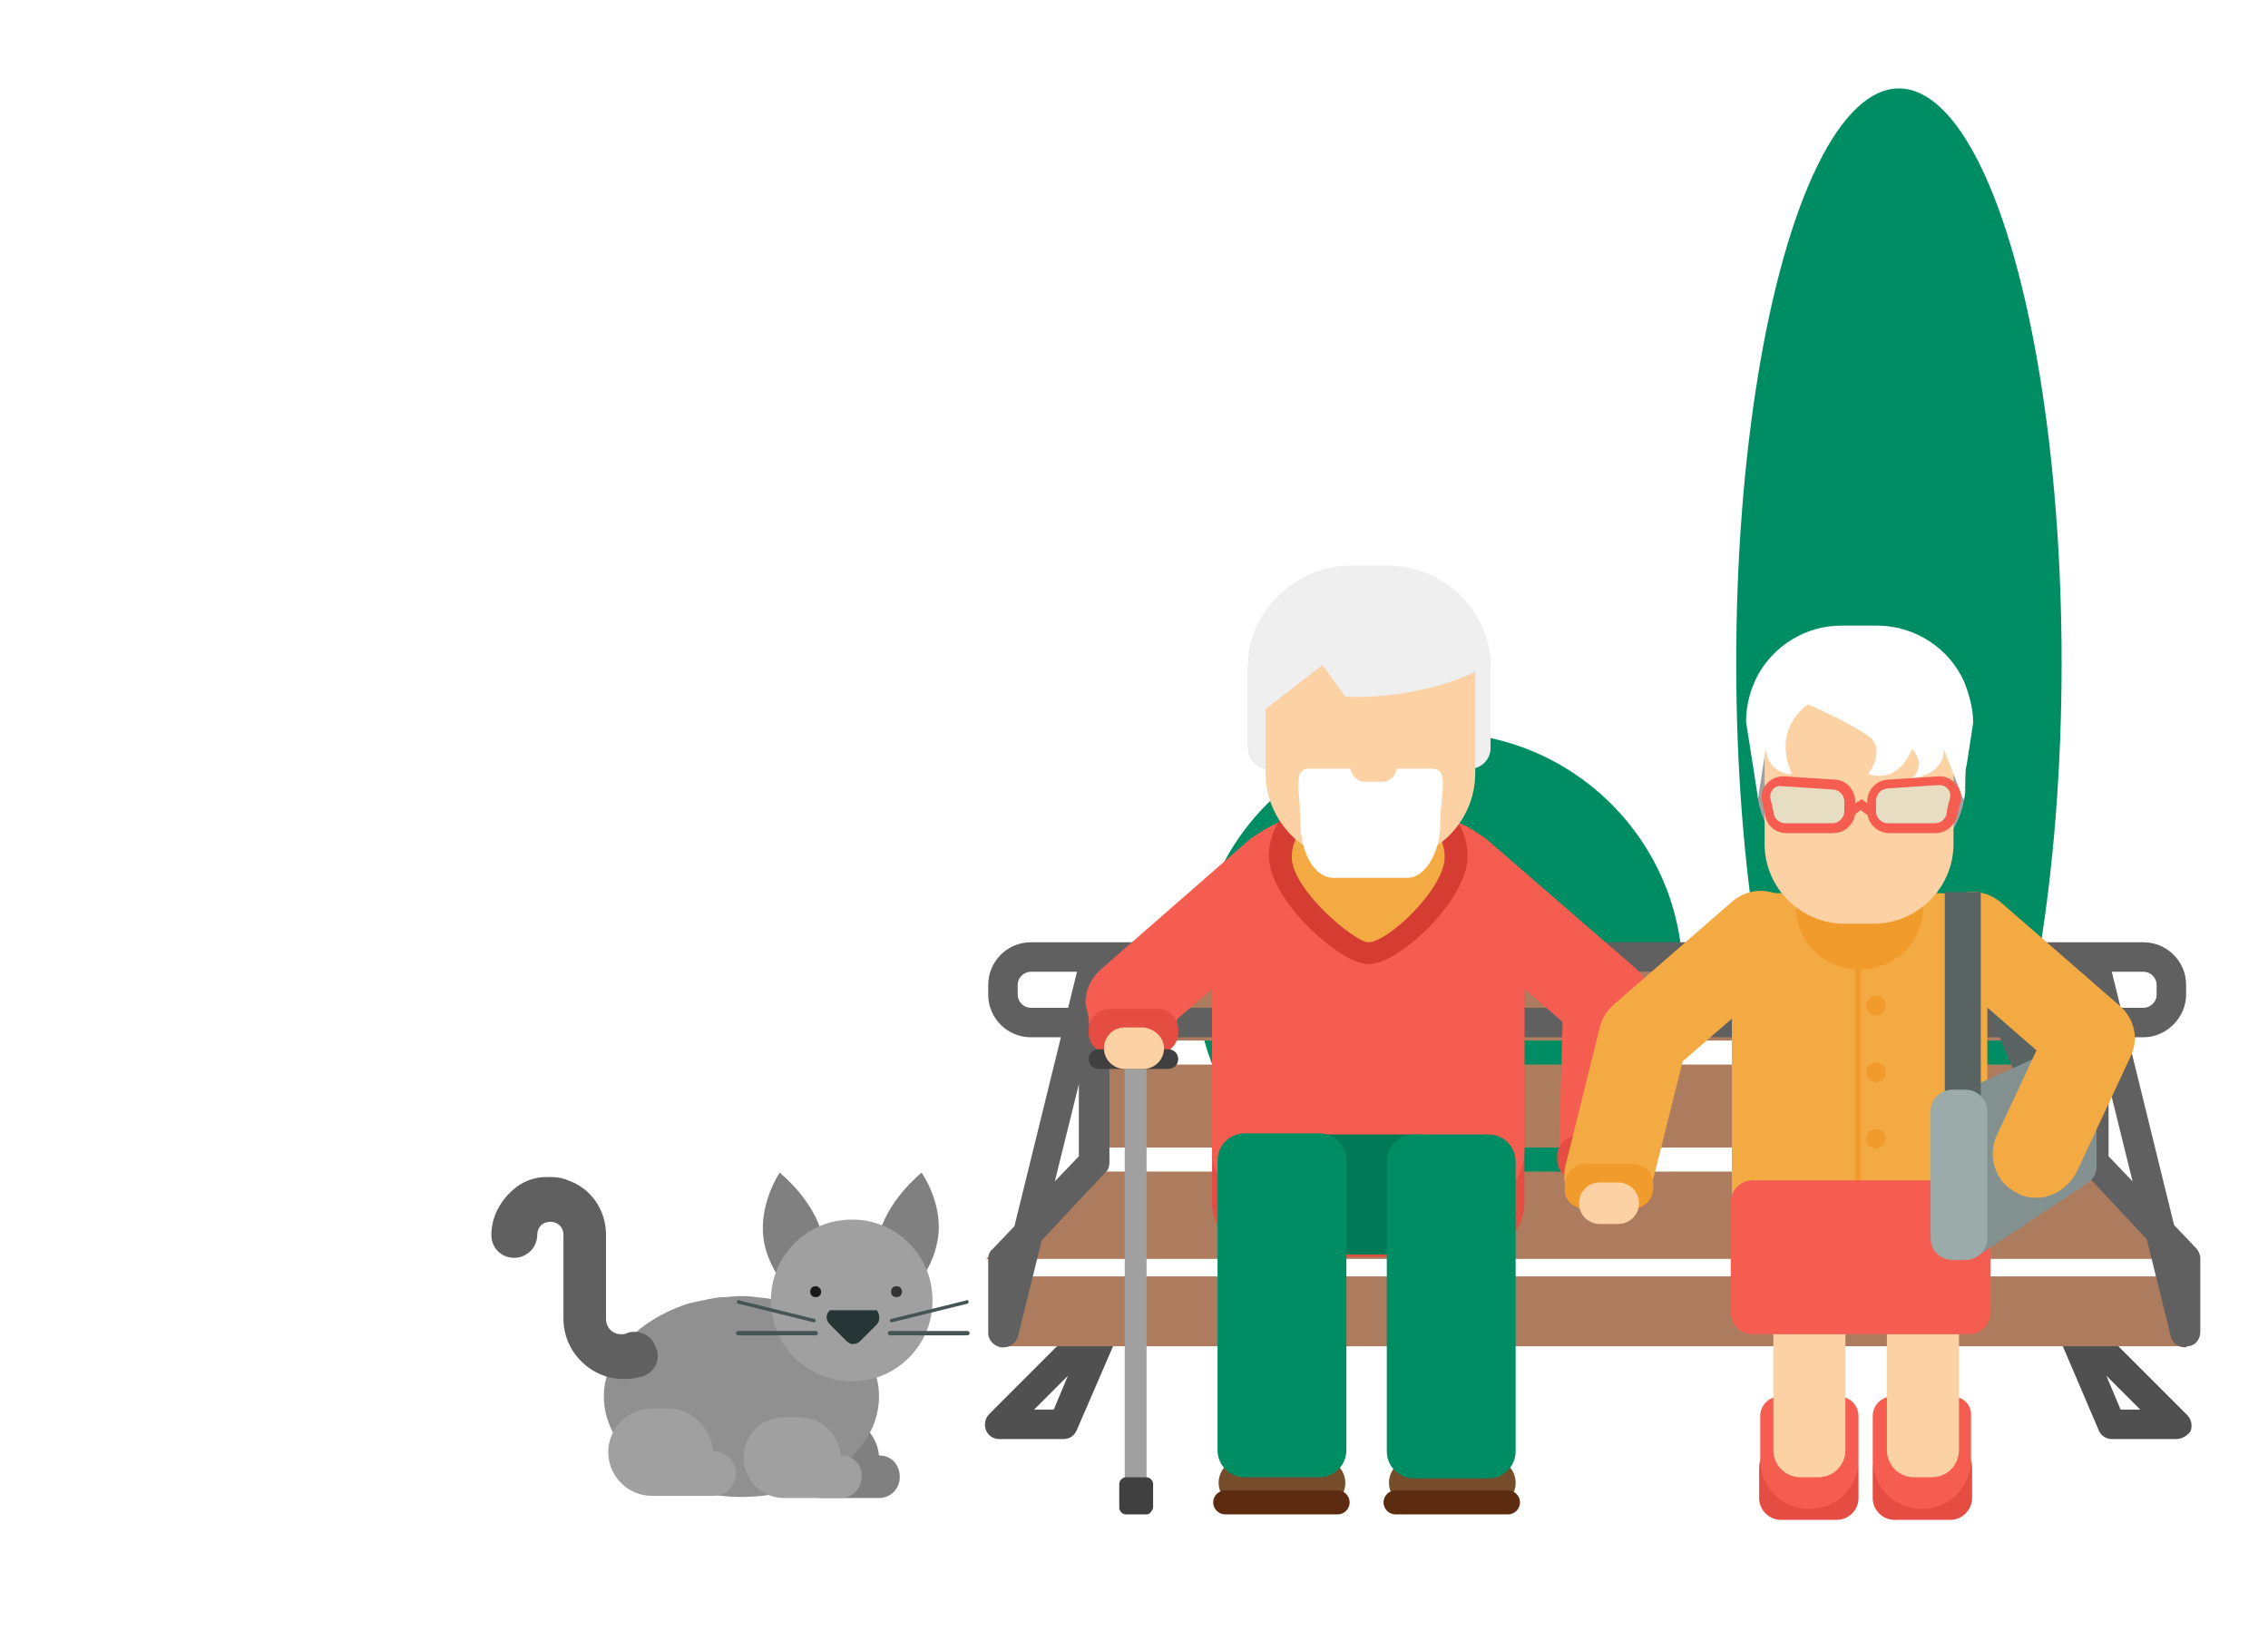 <?xml version="1.0" encoding="utf-8"?>
<!-- Generator: Adobe Illustrator 23.0.1, SVG Export Plug-In . SVG Version: 6.00 Build 0)  -->
<svg version="1.1" xmlns="http://www.w3.org/2000/svg" xmlns:xlink="http://www.w3.org/1999/xlink" x="0px" y="0px" viewBox="0 0 207.7 149.4" style="enable-background:new 0 0 207.7 149.4;" xml:space="preserve">
  <style type="text/css">
	.st0{fill:#008D63;}
	.st1{fill:#505050;}
	.st2{fill:#AD7C5E;}
	.st3{fill:#606060;}
	.st4{fill:#A0A0A0;}
	.st5{fill:#E54D42;}
	.st6{fill:#F55D51;}
	.st7{fill:#F3AA43;}
	.st8{fill:#D53D33;}
	.st9{fill:#FCD1A4;}
	.st10{fill:#C0C0C0;}
	.st11{fill:#EFEFEF;}
	.st12{fill:#FFFFFF;}
	.st13{fill:#404040;}
	.st14{fill:#754D2A;}
	.st15{fill:#5D2C10;}
	.st16{fill:#007A56;}
	.st17{fill:#596362;}
	.st18{fill:#839190;}
	.st19{fill:#F19B2C;}
	.st20{fill:#E6DDC2;}
	.st21{fill:#D5E5E6;}
	.st22{fill:#9AABAA;}
	.st23{fill:#808080;}
	.st24{fill:#909090;}
	.st25{fill:#263536;}
	.st26{fill:#1A1A1A;}
	.st27{fill:#333333;}
	.st28{fill:#455556;}
</style>
  <g id="background"></g>
  <g id="illustration">
    <g>
      <g>
        <g>
          <ellipse class="st0" cx="173.9" cy="60.7" rx="14.9" ry="52.6" />
        </g>
      </g>
      <g>
        <g>
          <path class="st0" d="M154.1,89.4c0,12.3-10,22.3-22.3,22.3c-12.3,0-22.3-10-22.3-22.3s10-22.3,22.3-22.3
					C144.1,67.1,154.1,77.1,154.1,89.4z" />
        </g>
      </g>
      <g>
        <g>
          <g>
            <g>
              <path class="st1" d="M97.4,131.8h-5.9c-0.5,0-1-0.3-1.2-0.8c-0.2-0.5-0.1-1.1,0.3-1.5l10.3-10.3c0.5-0.5,1.2-0.5,1.7-0.2
							c0.5,0.4,0.7,1.1,0.5,1.6L98.6,131C98.4,131.5,97.9,131.8,97.4,131.8z M94.7,129.1h1.8l1.3-3.1L94.7,129.1z" />
            </g>
          </g>
        </g>
        <g>
          <g>
            <g>
              <path class="st1" d="M199.3,131.8h-5.9c-0.5,0-1-0.3-1.2-0.8l-4.4-10.3c-0.3-0.6,0-1.3,0.5-1.6c0.5-0.4,1.3-0.3,1.7,0.2
							l10.3,10.3c0.4,0.4,0.5,1,0.3,1.5C200.3,131.5,199.8,131.8,199.3,131.8z M194.2,129.1h1.8l-3.1-3.1L194.2,129.1z" />
            </g>
          </g>
        </g>
        <g>
          <g>
            <g>
              <rect x="100.2" y="87.7" class="st2" width="91.6" height="7.6" />
            </g>
          </g>
          <g>
            <g>
              <rect x="100.2" y="97.5" class="st2" width="91.6" height="7.6" />
            </g>
          </g>
          <g>
            <g>
              <polygon class="st2" points="200.3,115.3 90.3,115.3 99.1,107.3 191.8,107.3 						" />
            </g>
          </g>
          <g>
            <g>
              <rect x="91.9" y="116.9" class="st2" width="108.5" height="6.4" />
            </g>
          </g>
          <g>
            <g>
              <g>
                <path class="st3" d="M196.3,95H94.4c-2.1,0-3.9-1.7-3.9-3.9v-0.9c0-2.1,1.7-3.9,3.9-3.9h101.9c2.1,0,3.9,1.7,3.9,3.9v0.9
								C200.2,93.2,198.4,95,196.3,95z M94.4,89c-0.6,0-1.2,0.5-1.2,1.2v0.9c0,0.6,0.5,1.2,1.2,1.2h101.9c0.6,0,1.2-0.5,1.2-1.2
								v-0.9c0-0.6-0.5-1.2-1.2-1.2H94.4z" />
              </g>
            </g>
          </g>
        </g>
        <g>
          <g>
            <g>
              <path class="st3" d="M91.9,123.4c-0.1,0-0.1,0-0.2,0c-0.7-0.1-1.2-0.7-1.2-1.3v-6.8c0-0.3,0.1-0.7,0.4-0.9l2-2.1l6-24.4
							c0.2-0.7,0.8-1.1,1.5-1c0.7,0.1,1.2,0.7,1.2,1.3v18.3c0,0.3-0.1,0.7-0.4,0.9l-5.8,6.2l-2.2,8.9C93,123,92.5,123.4,91.9,123.4z
							 M98.8,99.3l-2.2,8.9l2.2-2.3V99.3z" />
            </g>
          </g>
        </g>
        <g>
          <g>
            <g>
              <path class="st3" d="M200.1,123.4c-0.6,0-1.2-0.4-1.3-1l-2.2-8.9l-5.8-6.2c-0.2-0.2-0.4-0.6-0.4-0.9V88.1
							c0-0.7,0.5-1.3,1.2-1.3c0.7-0.1,1.3,0.4,1.5,1l6,24.4l2,2.1c0.2,0.2,0.4,0.6,0.4,0.9v6.8c0,0.7-0.5,1.3-1.2,1.3
							C200.2,123.4,200.1,123.4,200.1,123.4z M193.1,105.9l2.2,2.3l-2.2-8.9V105.9z" />
            </g>
          </g>
        </g>
      </g>
      <g>
        <g>
          <g>
            <path class="st4" d="M104,138L104,138c-0.6,0-1-0.5-1-1V98c0-0.6,0.5-1,1-1l0,0c0.6,0,1,0.5,1,1V137
						C105,137.6,104.6,138,104,138z" />
          </g>
        </g>
        <g>
          <g>
            <path class="st5" d="M139.6,84.5v25.6c0,2.8-2.3,5-5,5H116c-2.8,0-5-2.3-5-5V84.5c0-5.5,4.4-9.9,9.9-9.9h8.8
						C135.1,74.5,139.6,79,139.6,84.5z" />
          </g>
        </g>
        <g>
          <g>
            <path class="st6" d="M139.6,84.5v20.9c0,2.8-2.3,5-5,5H116c-2.8,0-5-2.3-5-5V84.5c0-5.5,4.4-9.9,9.9-9.9h8.8
						C135.1,74.5,139.6,79,139.6,84.5z" />
          </g>
        </g>
        <g>
          <g>
            <path class="st6" d="M103.7,97.1c-2.2,0-4-1.7-4-3.9l-0.3-1.3c0-1.2,0.5-2.3,1.4-3.1L114.3,77c1.7-1.5,4.2-1.3,5.7,0.4
						c1.5,1.7,1.3,4.2-0.4,5.7l-12.1,10.5l0.3-0.6C107.8,95.2,106.1,97.1,103.7,97.1C103.8,97.1,103.8,97.1,103.7,97.1z" />
          </g>
        </g>
        <g>
          <g>
            <path class="st6" d="M146.8,108.7C146.8,108.7,146.8,108.7,146.8,108.7c-2.3-0.1-4.1-1.9-4-4.1l0.3-11L131,83.1
						c-1.7-1.5-1.9-4-0.4-5.7c1.5-1.7,4-1.9,5.7-0.4l13.5,11.7c0.9,0.8,1.4,1.9,1.4,3.1l-0.3,12.9C150.8,107,149,108.7,146.8,108.7z
						" />
          </g>
        </g>
        <g>
          <g>
            <path class="st7" d="M133.3,78.5c0,3.4-5.6,8.8-8.1,8.8c-1.9,0-8.1-5.4-8.1-8.8c0-3.4,3.6-6.2,8.1-6.2
						C129.7,72.3,133.3,75.1,133.3,78.5z" />
          </g>
          <g>
            <path class="st8" d="M125.3,88.3c-2.6,0-9.1-5.9-9.1-9.9c0-4,4.1-7.2,9.1-7.2c5,0,9.1,3.2,9.1,7.2c0,2.6-2.4,5.3-3.4,6.4
						C129.3,86.5,127,88.3,125.3,88.3z M125.3,73.3c-3.9,0-7,2.3-7,5.2c0,3,5.8,7.8,7,7.8c1.8,0,7-4.9,7-7.8
						C132.3,75.6,129.2,73.3,125.3,73.3z" />
          </g>
        </g>
        <g>
          <g>
            <path class="st9" d="M127.6,74.5h-3.4c-0.4,0-0.7-0.3-0.7-0.7l0,0c0-0.4,0.3-0.7,0.7-0.7h3.4c0.4,0,0.7,0.3,0.7,0.7l0,0
						C128.3,74.2,128,74.5,127.6,74.5z" />
          </g>
        </g>
        <g>
          <g>
            <path class="st10" d="M136.5,61.2v7.3c0,1-0.8,1.9-1.9,1.9h-18.4c-1,0-1.9-0.8-1.9-1.9v-7.3c0-5.1,4.2-9.3,9.3-9.3h3.5
						C132.3,51.9,136.5,56.1,136.5,61.2z" />
          </g>
        </g>
        <g>
          <g>
            <path class="st11" d="M136.5,61.2v7.3c0,1-0.8,1.9-1.9,1.9h-18.4c-1,0-1.9-0.8-1.9-1.9v-7.3c0-5.1,4.2-9.3,9.3-9.3h3.5
						C132.3,51.9,136.5,56.1,136.5,61.2z" />
          </g>
        </g>
        <g>
          <g>
            <path class="st9" d="M127,78.9h-3c-4.5,0-8.1-3.7-8.1-8.1v-8.9c0-4.5,3.7-8.1,8.1-8.1h3c4.5,0,8.1,3.7,8.1,8.1v8.9
						C135.1,75.3,131.4,78.9,127,78.9z" />
          </g>
        </g>
        <g>
          <g>
            <path class="st11" d="M136.5,60.4c-1.6,2.1-8.9,3.7-13.3,3.4l-2.1-2.9l-6.7,5.2v-5c0-5.1,4.2-9.3,9.3-9.3h3.5
						C132.1,51.9,136.1,55.6,136.5,60.4z" />
          </g>
        </g>
        <g>
          <g>
            <path class="st12" d="M128.9,80.4h-6.8c-1.7,0-3-2.3-3-5l0,0c0-2.8-0.8-5,0.8-5h11.2c1.7,0,0.8,2.3,0.8,5l0,0
						C131.9,78.1,130.5,80.4,128.9,80.4z" />
          </g>
        </g>
        <g>
          <g>
            <path class="st9" d="M126.6,71.6H125c-0.7,0-1.3-0.6-1.3-1.3l0,0c0-0.7,0.6-1.3,1.3-1.3h1.6c0.7,0,1.3,0.6,1.3,1.3l0,0
						C127.9,71,127.3,71.6,126.6,71.6z" />
          </g>
        </g>
        <g>
          <g>
            <path class="st5" d="M106,96.5h-4.4c-1.1,0-1.9-0.9-1.9-1.9v-0.3c0-1.1,0.9-1.9,1.9-1.9h4.4c1.1,0,1.9,0.9,1.9,1.9v0.3
						C107.9,95.6,107.1,96.5,106,96.5z" />
          </g>
        </g>
        <g>
          <g>
            <path class="st5" d="M148.9,108.1h-4.4c-1.1,0-1.9-0.9-1.9-1.9v-0.3c0-1.1,0.9-1.9,1.9-1.9h4.4c1.1,0,1.9,0.9,1.9,1.9v0.3
						C150.8,107.2,150,108.1,148.9,108.1z" />
          </g>
        </g>
        <g>
          <g>
            <path class="st9" d="M145.9,109.5h1.7c1,0,1.9-0.8,1.9-1.9l0,0c0-1-0.8-1.9-1.9-1.9h-1.7c-1,0-1.9,0.8-1.9,1.9l0,0
						C144,108.7,144.8,109.5,145.9,109.5z" />
          </g>
        </g>
        <g>
          <g>
            <path class="st13" d="M107,97.9h-6.4c-0.5,0-0.9-0.4-0.9-0.9l0,0c0-0.5,0.4-0.9,0.9-0.9h6.4c0.5,0,0.9,0.4,0.9,0.9l0,0
						C107.9,97.5,107.5,97.9,107,97.9z" />
          </g>
        </g>
        <g>
          <g>
            <path class="st9" d="M106.6,96c0,1-0.8,1.9-1.9,1.9H103c-1,0-1.9-0.8-1.9-1.9l0,0c0-1,0.8-1.9,1.9-1.9h1.7
						C105.7,94.2,106.6,95,106.6,96L106.6,96z" />
          </g>
        </g>
        <g>
          <g>
            <path class="st13" d="M105,138.7h-1.9c-0.3,0-0.6-0.3-0.6-0.6v-2.2c0-0.3,0.3-0.6,0.6-0.6h1.9c0.3,0,0.6,0.3,0.6,0.6v2.2
						C105.5,138.4,105.3,138.7,105,138.7z" />
          </g>
        </g>
        <g>
          <g>
            <path class="st14" d="M121,138h-7.2c-1.2,0-2.2-1-2.2-2.2l0,0c0-1.2,1-2.2,2.2-2.2h7.2c1.2,0,2.2,1,2.2,2.2l0,0
						C123.2,137.1,122.2,138,121,138z" />
          </g>
        </g>
        <g>
          <g>
            <path class="st15" d="M122.5,138.7h-10.3c-0.6,0-1.1-0.5-1.1-1.1l0,0c0-0.6,0.5-1.1,1.1-1.1h10.3c0.6,0,1.1,0.5,1.1,1.1l0,0
						C123.6,138.2,123.1,138.7,122.5,138.7z" />
          </g>
        </g>
        <g>
          <g>
            <path class="st14" d="M136.6,138h-7.2c-1.2,0-2.2-1-2.2-2.2l0,0c0-1.2,1-2.2,2.2-2.2h7.2c1.2,0,2.2,1,2.2,2.2l0,0
						C138.8,137.1,137.8,138,136.6,138z" />
          </g>
        </g>
        <g>
          <g>
            <path class="st15" d="M138.1,138.7h-10.3c-0.6,0-1.1-0.5-1.1-1.1l0,0c0-0.6,0.5-1.1,1.1-1.1h10.3c0.6,0,1.1,0.5,1.1,1.1l0,0
						C139.2,138.2,138.7,138.7,138.1,138.7z" />
          </g>
        </g>
        <g>
          <g>
            <path class="st16" d="M130.1,114.9h-9.2c-1.1,0-2-0.9-2-2v-7c0-1.1,0.9-2,2-2h9.2c1.1,0,2,0.9,2,2v7
						C132.1,114,131.2,114.9,130.1,114.9z" />
          </g>
        </g>
        <g>
          <g>
            <path class="st0" d="M120.8,135.3H114c-1.4,0-2.5-1.1-2.5-2.5v-26.5c0-1.4,1.1-2.5,2.5-2.5h6.8c1.4,0,2.5,1.1,2.5,2.5v26.5
						C123.3,134.2,122.2,135.3,120.8,135.3z" />
          </g>
        </g>
        <g>
          <g>
            <path class="st0" d="M138.8,132.9c0,1.4-1.1,2.5-2.5,2.5h-6.8c-1.4,0-2.5-1.1-2.5-2.5v-26.5c0-1.4,1.1-2.5,2.5-2.5h6.8
						c1.4,0,2.5,1.1,2.5,2.5V132.9z" />
          </g>
        </g>
      </g>
      <g>
        <g>
          <g>
            <rect x="181.6" y="81.6" transform="matrix(0.923 -0.385 0.385 0.923 -20.953 77.475)" class="st17" width="3.3" height="19" />
          </g>
        </g>
        <g>
          <g>
            <path class="st5" d="M168.2,139.2h-5.1c-1.1,0-2-0.9-2-2v-2.8c0-1.1,0.9-2,2-2h5.1c1.1,0,2,0.9,2,2v2.8
						C170.2,138.3,169.3,139.2,168.2,139.2z" />
          </g>
        </g>
        <g>
          <g>
            <path class="st6" d="M168.4,127.9h-0.7h-4h-0.7c-1,0-1.8,0.8-1.8,1.8v0.7v3.3c0,2.5,2,4.5,4.5,4.5h0c2.5,0,4.5-2,4.5-4.5v-3.3
						v-0.7C170.2,128.7,169.4,127.9,168.4,127.9z" />
          </g>
        </g>
        <g>
          <g>
            <path class="st9" d="M169,132.8c0,1.4-1.1,2.5-2.5,2.5h-1.6c-1.4,0-2.5-1.1-2.5-2.5v-16.5c0-1.4,1.1-2.5,2.5-2.5h1.6
						c1.4,0,2.5,1.1,2.5,2.5V132.8z" />
          </g>
        </g>
        <g>
          <g>
            <path class="st5" d="M178.6,139.2h-5.1c-1.1,0-2-0.9-2-2v-2.8c0-1.1,0.9-2,2-2h5.1c1.1,0,2,0.9,2,2v2.8
						C180.6,138.3,179.7,139.2,178.6,139.2z" />
          </g>
        </g>
        <g>
          <g>
            <path class="st6" d="M178.8,127.9H178h-4h-0.7c-1,0-1.8,0.8-1.8,1.8v0.7v3.3c0,2.5,2,4.5,4.5,4.5h0c2.5,0,4.5-2,4.5-4.5v-3.3
						v-0.7C180.6,128.7,179.8,127.9,178.8,127.9z" />
          </g>
        </g>
        <g>
          <g>
            <path class="st9" d="M179.4,132.8c0,1.4-1.1,2.5-2.5,2.5h-1.6c-1.4,0-2.5-1.1-2.5-2.5v-16.5c0-1.4,1.1-2.5,2.5-2.5h1.6
						c1.4,0,2.5,1.1,2.5,2.5V132.8z" />
          </g>
        </g>
        <g>
          <g>
            <path class="st7" d="M174.7,113.1h-8.7c-4.1,0-7.4,0.7-7.4-3.3V88.5c0-4.1-0.9-6.7,3.1-6.7h15.7c4.1,0,4.6,2.7,4.6,6.7v21.3
						C182,113.8,178.7,113.1,174.7,113.1z" />
          </g>
        </g>
        <g>
          <g>
            <path class="st18" d="M190.4,108.5h-1c-0.9,0-1.6-0.7-1.6-1.6v-9.4c0-0.9,0.7-1.6,1.6-1.6h1c0.9,0,1.6,0.7,1.6,1.6v9.4
						C192,107.8,191.3,108.5,190.4,108.5z" />
          </g>
        </g>
        <g>
          <g>
            <path class="st19" d="M188.6,108.7h-4.3c-1.1,0-1.9-0.9-1.9-1.9v-0.3c0-1.1,0.9-1.9,1.9-1.9h4.3c1.1,0,1.9,0.9,1.9,1.9v0.3
						C190.5,107.8,189.7,108.7,188.6,108.7z" />
          </g>
        </g>
        <g>
          <g>
            <path class="st9" d="M185.6,110.1h1.7c1,0,1.9-0.8,1.9-1.9l0,0c0-1-0.8-1.9-1.9-1.9h-1.7c-1,0-1.9,0.8-1.9,1.9l0,0
						C183.7,109.3,184.5,110.1,185.6,110.1z" />
          </g>
        </g>
        <g>
          <g>
            <path class="st7" d="M147.3,111.6c-0.3,0-0.7,0-1-0.1c-2.2-0.5-3.5-2.7-2.9-4.9l3.1-12.5c0.2-0.8,0.6-1.5,1.3-2.1l10.8-9.4
						c1.7-1.5,4.2-1.3,5.7,0.4c1.5,1.7,1.3,4.2-0.4,5.7l-9.8,8.5l-2.8,11.2C150.8,110.4,149.1,111.6,147.3,111.6z" />
          </g>
        </g>
        <g>
          <g>
            <path class="st19" d="M145.2,110.7h4.3c1.1,0,1.9-0.9,1.9-1.9v-0.3c0-1.1-0.9-1.9-1.9-1.9h-4.3c-1.1,0-1.9,0.9-1.9,1.9v0.3
						C143.2,109.9,144.1,110.7,145.2,110.7z" />
          </g>
        </g>
        <g>
          <g>
            <path class="st9" d="M148.2,112.1h-1.7c-1,0-1.9-0.8-1.9-1.9l0,0c0-1,0.8-1.9,1.9-1.9h1.7c1,0,1.9,0.8,1.9,1.9l0,0
						C150.1,111.3,149.2,112.1,148.2,112.1z" />
          </g>
        </g>
        <g>
          <g>
            <path class="st19" d="M176.1,83.2c0,3.1-2.6,5.6-5.8,5.6c-3.2,0-5.8-2.5-5.8-5.6c0-3.1,2.6-5.6,5.8-5.6
						C173.5,77.6,176.1,80.1,176.1,83.2z" />
          </g>
        </g>
        <g>
          <g>
            <path class="st4" d="M180,63.4v8.5c0,0.4,0,0.8-0.1,1.2c-0.6,3.8-3.9,6.8-7.9,6.8h-3.1c-4,0-7.3-2.9-7.9-6.7
						c-0.1-0.4-0.1-0.8-0.1-1.3v-8.5c0-0.5,0-1,0.1-1.4c1.5-2.7,4.4-4.5,7.6-4.5h3.3c3.6,0,6.7,2.2,8,5.2
						C179.9,63,180,63.2,180,63.4z" />
          </g>
        </g>
        <g>
          <g>
            <path class="st9" d="M171.6,84.6h-2.7c-4,0-7.3-3.3-7.3-7.3v-8c0-4,3.3-7.3,7.3-7.3h2.7c4,0,7.3,3.3,7.3,7.3v8
						C178.9,81.3,175.6,84.6,171.6,84.6z" />
          </g>
        </g>
        <g>
          <g>
            <path class="st12" d="M180.7,66.2l-0.6,3.9c-0.2,0.4-0.1,2.3-0.2,2.9c0,0.1-0.1,0.2-0.1,0.2l-1.8-4.6c0,0.2,0.2,2.2-2.9,2.7
						c0,0,1.4-1.2,0-2.7c0,0-1.1,3.2-4,2.3c0,0,1.7-2.3,0-3.5c-1.7-1.2-5.5-2.9-5.5-2.9s-3.4,2.1-1.5,6.4c0,0-2.1,0.1-2.4-2.3
						l-0.7,4.5l-1.1-7c0-1.5,0.4-3,1.1-4.3c1.5-2.7,4.4-4.5,7.6-4.5h3.3c3.6,0,6.7,2.2,8,5.2C180.4,63.8,180.7,65,180.7,66.2z" />
          </g>
        </g>
        <g>
          <g>
            <path class="st20" d="M167.9,75.9h-4.3c-0.9,0-1.6-0.7-1.6-1.6l-0.3-1.2c0-0.9,0.7-1.6,1.6-1.6l4.7,0.3c0.9,0,1.6,0.7,1.6,1.6
						v0.9C169.5,75.2,168.8,75.9,167.9,75.9z" />
          </g>
          <g>
            <path class="st6" d="M167.9,76.3h-4.3c-1.1,0-1.9-0.8-2-1.9l-0.3-1.3c0-1.1,0.9-2,2-2l4.7,0.3h0c1,0,1.9,0.9,1.9,2v0.9
						C169.9,75.4,169,76.3,167.9,76.3z M162.1,73l0.3,1.3c0,0.6,0.5,1.1,1.1,1.1h4.3c0.6,0,1.1-0.5,1.1-1.1v-0.9
						c0-0.6-0.5-1.1-1.1-1.1l-4.7-0.3C162.6,71.9,162.1,72.4,162.1,73z" />
          </g>
        </g>
        <g>
          <g>
            <path class="st20" d="M172.9,75.9h4.3c0.9,0,1.6-0.7,1.6-1.6l0.3-1.2c0-0.9-0.7-1.6-1.6-1.6l-4.7,0.3c-0.9,0-1.6,0.7-1.6,1.6
						v0.9C171.4,75.2,172.1,75.9,172.9,75.9z" />
          </g>
          <g>
            <path class="st6" d="M177.3,76.3h-4.3c-1.1,0-2-0.9-2-2v-0.9c0-1.1,0.9-2,2-2l4.6-0.3h0c1.1,0,2,0.9,2,2l0,0.1l-0.3,1.2
						C179.2,75.4,178.3,76.3,177.3,76.3z M177.6,71.9l-4.6,0.3c-0.7,0-1.2,0.5-1.2,1.2v0.9c0,0.6,0.5,1.1,1.1,1.1h4.3
						c0.6,0,1.1-0.5,1.1-1.1l0-0.1l0.3-1.2C178.7,72.4,178.2,71.9,177.6,71.9z" />
          </g>
        </g>
        <g>
          <g>
            <polygon class="st21" points="169.5,74.3 170.4,73.7 171.4,74.3 					" />
          </g>
          <g>
            <polygon class="st6" points="169.7,74.7 169.2,74 170.5,73.2 171.6,74 171.1,74.7 170.4,74.2 					" />
          </g>
        </g>
        <g>
          <g>
            <rect x="169.9" y="88.7" class="st19" width="0.5" height="24.4" />
          </g>
        </g>
        <g>
          <g>
            <circle class="st19" cx="171.8" cy="92.1" r="0.9" />
          </g>
        </g>
        <g>
          <g>
            <path class="st19" d="M172.7,98.2c0,0.5-0.4,0.9-0.9,0.9s-0.9-0.4-0.9-0.9c0-0.5,0.4-0.9,0.9-0.9S172.7,97.7,172.7,98.2z" />
          </g>
        </g>
        <g>
          <g>
            <path class="st19" d="M172.7,104.3c0,0.5-0.4,0.9-0.9,0.9s-0.9-0.4-0.9-0.9c0-0.5,0.4-0.9,0.9-0.9S172.7,103.8,172.7,104.3z" />
          </g>
        </g>
        <g>
          <g>
            <path class="st6" d="M180.3,122.2h-19.8c-1.1,0-2-0.9-2-2v-10.1c0-1.1,0.9-2,2-2h19.8c1.1,0,2,0.9,2,2v10.1
						C182.3,121.3,181.4,122.2,180.3,122.2z" />
          </g>
        </g>
        <g>
          <g>
            <polygon class="st18" points="180.7,115.3 191.4,108.2 189.9,95.3 180,99.8 					" />
          </g>
        </g>
        <g>
          <g>
            <path class="st7" d="M186.5,109.7c-0.6,0-1.2-0.1-1.7-0.4c-2-0.9-2.9-3.3-1.9-5.4l3.6-7.7l-8.5-7.4c-1.7-1.5-1.9-4-0.4-5.7
						c1.5-1.7,4-1.9,5.7-0.4l10.8,9.4c1.4,1.2,1.8,3.1,1,4.7l-4.9,10.5C189.4,108.8,188,109.7,186.5,109.7z" />
          </g>
        </g>
        <g>
          <g>
            <rect x="178.1" y="81.7" class="st17" width="3.3" height="19" />
          </g>
        </g>
        <g>
          <g>
            <path class="st22" d="M180,115.4h-1.2c-1.1,0-2-0.9-2-2v-11.6c0-1.1,0.9-2,2-2h1.2c1.1,0,2,0.9,2,2v11.6
						C182,114.5,181.1,115.4,180,115.4z" />
          </g>
        </g>
      </g>
    </g>
    <g>
      <g>
        <g>
          <g>
            <path class="st23" d="M80.5,133.3C80.5,133.3,80.5,133.3,80.5,133.3c-0.2-2-1.8-3.5-3.8-3.5h-1.4c-2,0-3.7,1.6-3.7,3.7
						c0,2,1.6,3.7,3.7,3.7h1.4c0.8,0,3.1,0,3.8,0c1.1,0,1.9-0.9,1.9-1.9C82.4,134.1,81.6,133.3,80.5,133.3z" />
          </g>
        </g>
      </g>
      <g>
        <g>
          <g>
            <path class="st23" d="M70,113.9c0.7,3.5,4,6.1,4,6.1s2.1-3,1.4-6.5c-0.7-3.5-4-6.1-4-6.1S69.3,110.5,70,113.9z" />
          </g>
        </g>
      </g>
      <g>
        <g>
          <g>
            <path class="st23" d="M85.8,113.9c-0.7,3.5-4,6.1-4,6.1s-2.1-3-1.4-6.5c0.7-3.5,4-6.1,4-6.1S86.6,110.5,85.8,113.9z" />
          </g>
        </g>
      </g>
      <g>
        <g>
          <g>
            <path class="st24" d="M80.5,127.9c0,5.1-5.6,9.2-12.6,9.2c-6.9,0-12.6-4.1-12.6-9.2c0-3.5,2.7-6.5,6.6-8.1
						c0.5-0.2,1-0.4,1.5-0.5c0.5-0.1,0.9-0.2,1.4-0.3c0.5-0.1,1-0.2,1.5-0.2c0.5,0,0.9-0.1,1.4-0.1h0c0.5,0,1,0,1.5,0.1
						C75.7,119.3,80.5,123.2,80.5,127.9z" />
          </g>
        </g>
      </g>
      <g>
        <g>
          <g>
            <path class="st4" d="M65.3,132.9C65.2,132.9,65.2,132.9,65.3,132.9c-0.2-2.1-1.9-3.9-4.1-3.9h-1.5c-2.2,0-4,1.8-4,4
						c0,2.2,1.8,4,4,4h1.5c0.9,0,3.4,0,4.1,0c1.2,0,2.1-0.9,2.1-2.1C67.4,133.8,66.4,132.9,65.3,132.9z" />
          </g>
        </g>
      </g>
      <g>
        <g>
          <g>
            <path class="st4" d="M77,133.3C77,133.3,77,133.3,77,133.3c-0.2-2-1.8-3.5-3.8-3.5h-1.4c-2,0-3.7,1.6-3.7,3.7
						c0,2,1.6,3.7,3.7,3.7h1.4c0.8,0,3.1,0,3.8,0c1.1,0,1.9-0.9,1.9-1.9C79,134.1,78.1,133.3,77,133.3z" />
          </g>
        </g>
      </g>
      <g>
        <g>
          <g>
            <path class="st4" d="M85.4,119.1c0,4.1-3.3,7.4-7.3,7.4H78c-4.1,0-7.4-3.3-7.4-7.4c0-4.1,3.3-7.4,7.4-7.4h0.1
						C82.1,111.7,85.4,115,85.4,119.1z" />
          </g>
        </g>
      </g>
      <g>
        <g>
          <g>
            <path class="st25" d="M80.3,121.3l-1.5,1.5c-0.2,0.2-0.4,0.3-0.7,0.3c-0.2,0-0.4-0.1-0.6-0.3l-1.5-1.5c-0.4-0.4-0.4-0.9,0-1.3
						h4.3C80.6,120.4,80.6,121,80.3,121.3z" />
          </g>
        </g>
      </g>
      <g>
        <g>
          <g>
            <path class="st26" d="M75.2,118.3c0,0.3-0.2,0.5-0.5,0.5c-0.3,0-0.5-0.2-0.5-0.5c0-0.3,0.2-0.5,0.5-0.5
						C74.9,117.8,75.2,118,75.2,118.3z" />
          </g>
        </g>
      </g>
      <g>
        <g>
          <g>
            <path class="st27" d="M82.6,118.3c0,0.3-0.2,0.5-0.5,0.5c-0.3,0-0.5-0.2-0.5-0.5c0-0.3,0.2-0.5,0.5-0.5
						C82.4,117.8,82.6,118,82.6,118.3z" />
          </g>
        </g>
      </g>
      <g>
        <g>
          <g>
            <path class="st3" d="M59,126c-0.6,0.2-1.2,0.3-1.9,0.3c-3,0-5.5-2.5-5.5-5.5v-7.7c0-0.7-0.5-1.2-1.2-1.2
						c-0.7,0-1.2,0.5-1.2,1.2c0,1.1-0.9,2.1-2.1,2.1s-2.1-0.9-2.1-2.1c0-1.9,1.1-3.6,2.6-4.6c0.5-0.3,1-0.5,1.5-0.6
						c0.4-0.1,0.8-0.1,1.2-0.1c0.1,0,0.2,0,0.2,0c0.5,0,1.1,0.1,1.5,0.3c2.1,0.7,3.5,2.7,3.5,5v7.7c0,0.8,0.6,1.4,1.4,1.4
						c0.2,0,0.3,0,0.5-0.1c1.1-0.4,2.3,0.2,2.6,1.2C60.6,124.4,60,125.6,59,126z" />
          </g>
        </g>
      </g>
      <g>
        <g>
          <g>
            <path class="st28" d="M88.8,122.1c0,0.1-0.1,0.2-0.2,0.2h-7.1c-0.1,0-0.2-0.1-0.2-0.2l0,0c0-0.1,0.1-0.2,0.2-0.2h7.1
						C88.7,121.9,88.8,122,88.8,122.1L88.8,122.1z" />
          </g>
        </g>
      </g>
      <g>
        <g>
          <g>
            <path class="st28" d="M88.7,119.2c0,0.1,0,0.2-0.1,0.2l-6.9,1.7c-0.1,0-0.2,0-0.2-0.1l0,0c0-0.1,0-0.2,0.1-0.2l6.9-1.7
						C88.5,119,88.7,119.1,88.7,119.2L88.7,119.2z" />
          </g>
        </g>
      </g>
      <g>
        <g>
          <g>
            <path class="st28" d="M67.4,122.1c0,0.1,0.1,0.2,0.2,0.2h7.1c0.1,0,0.2-0.1,0.2-0.2l0,0c0-0.1-0.1-0.2-0.2-0.2h-7.1
						C67.5,121.9,67.4,122,67.4,122.1L67.4,122.1z" />
          </g>
        </g>
      </g>
      <g>
        <g>
          <g>
            <path class="st28" d="M67.5,119.2c0,0.1,0,0.2,0.1,0.2l6.9,1.7c0.1,0,0.2,0,0.2-0.1l0,0c0-0.1,0-0.2-0.1-0.2l-6.9-1.7
						C67.6,119,67.5,119.1,67.5,119.2L67.5,119.2z" />
          </g>
        </g>
      </g>
    </g>
  </g>
</svg>